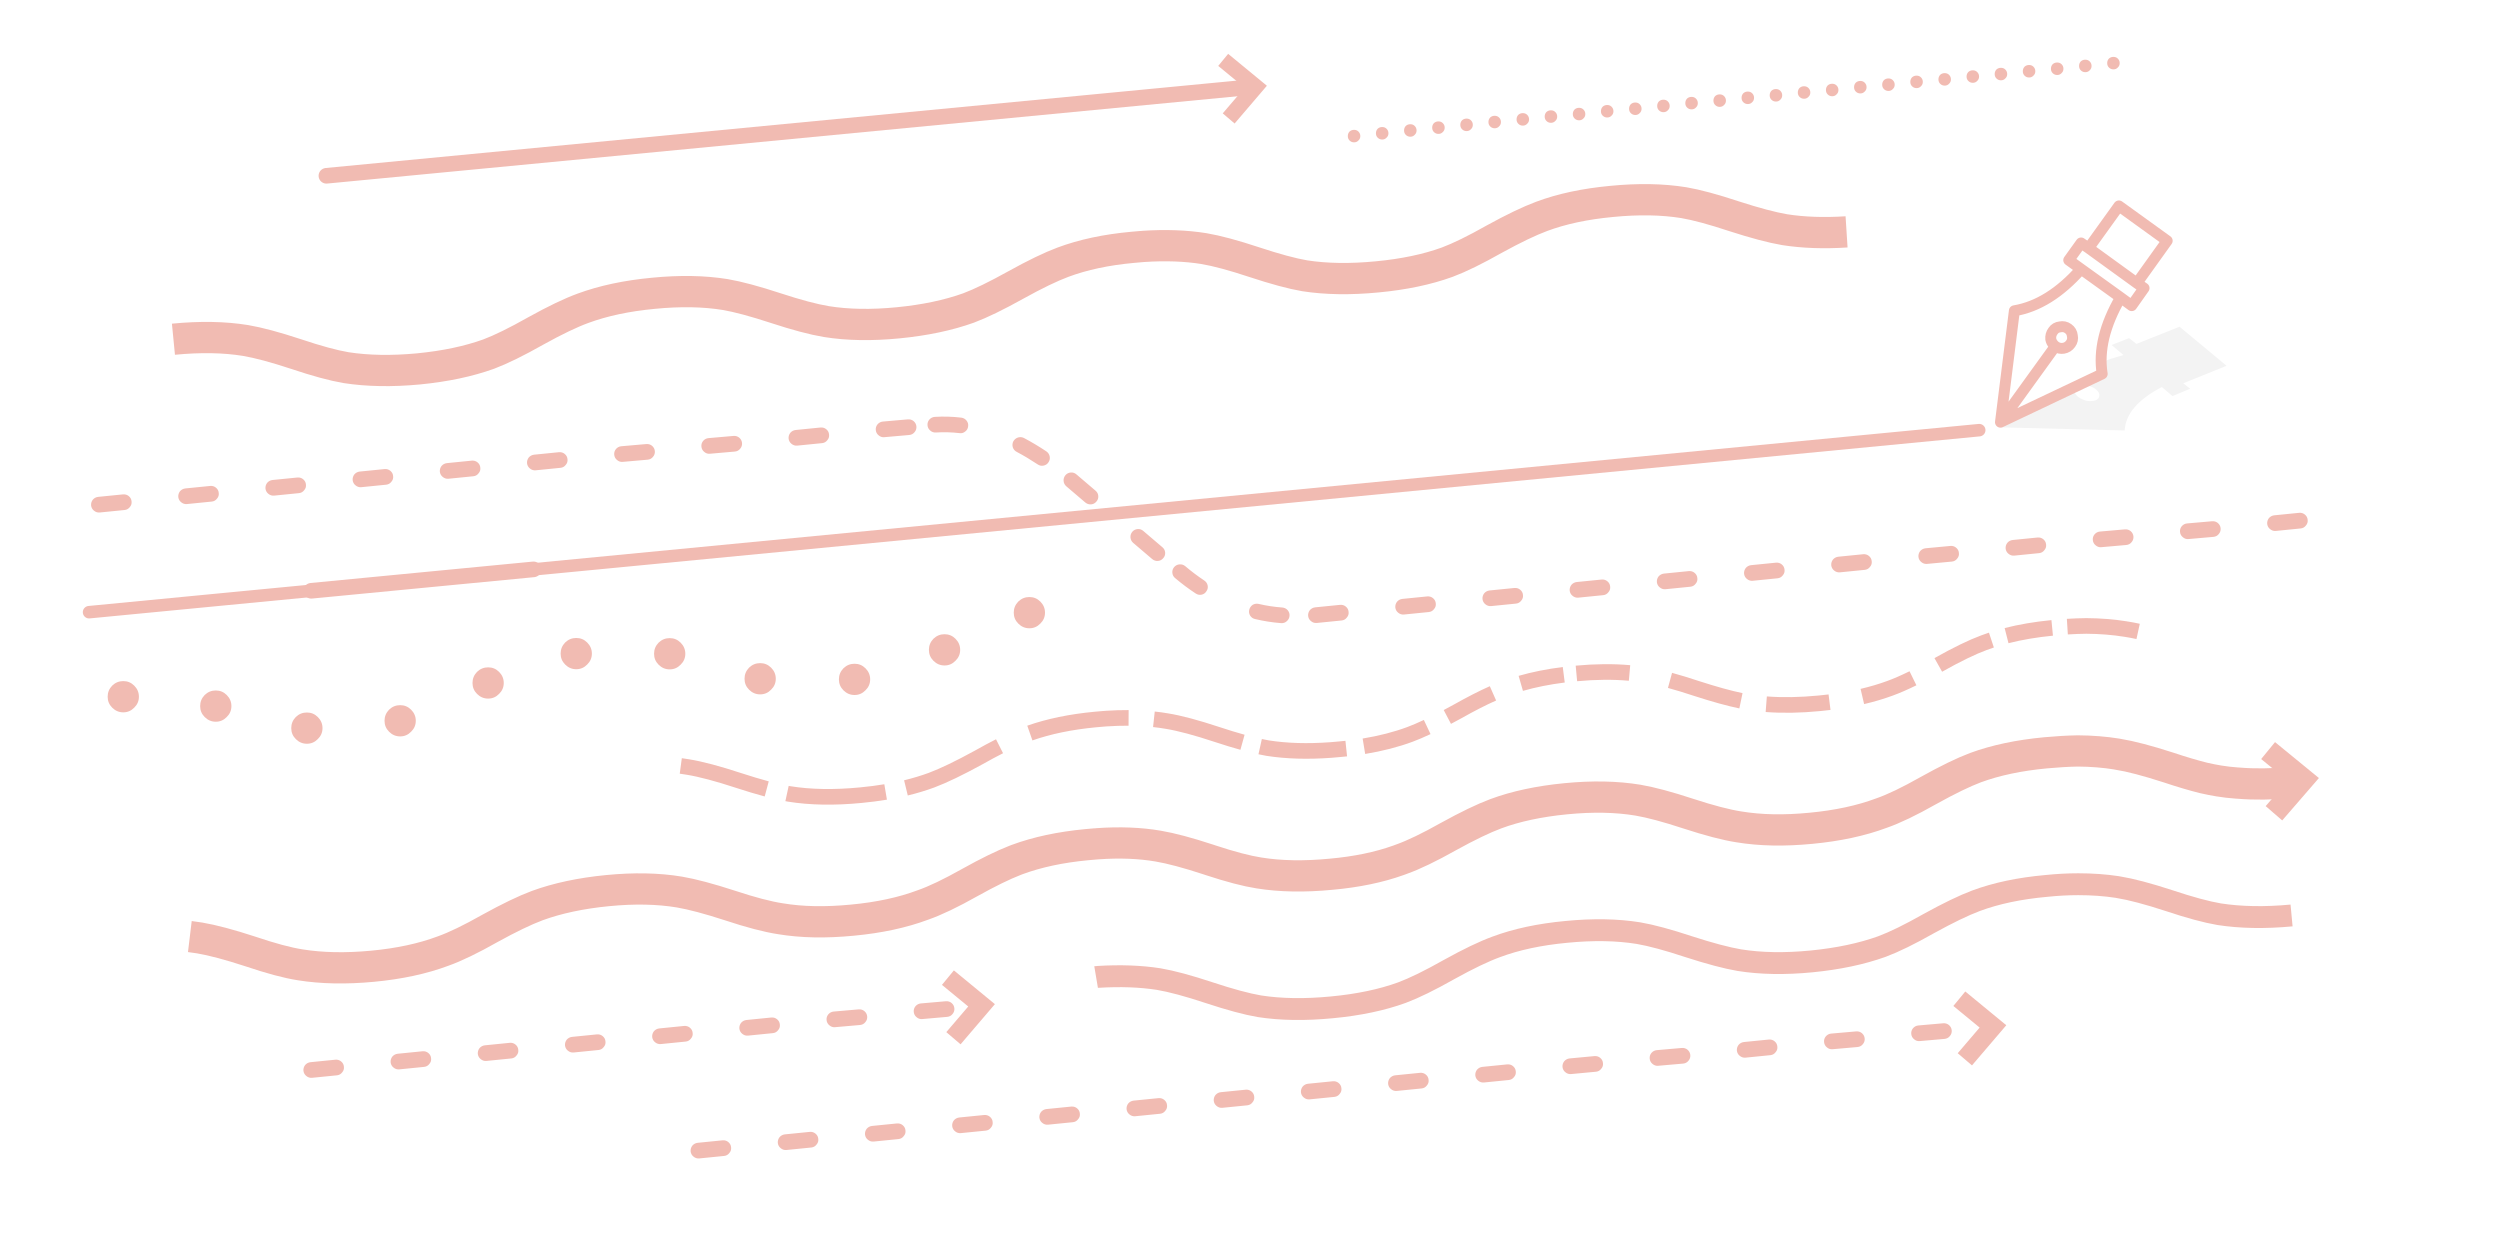 
<svg xmlns="http://www.w3.org/2000/svg" version="1.1" xmlns:xlink="http://www.w3.org/1999/xlink" preserveAspectRatio="none" x="0px" y="0px" width="800px" height="400px" viewBox="0 0 800 400">
<defs>
<g id="Layer4_0_STROKES_1_FILL">
<path fill="#F1BBB2" stroke="none" d="
M 316.75 357.35
Q 315.976 356.721 314.95 356.8
L 306.95 357.6
Q 305.929 357.726 305.25 358.5 304.62 359.325 304.7 360.35 304.825 361.372 305.6 362 306.424 362.692 307.45 362.6
L 315.45 361.8
Q 316.471 361.687 317.1 360.85 317.78 360.075 317.65 359.05 317.575 358.028 316.75 357.35
M 249.8 367.4
Q 250.624 368.092 251.65 368
L 259.65 367.2
Q 260.671 367.087 261.3 366.25 261.98 365.475 261.85 364.45 261.775 363.428 260.95 362.75 260.176 362.121 259.15 362.2
L 251.15 363
Q 250.129 363.126 249.45 363.9 248.82 364.725 248.9 365.75 249.025 366.772 249.8 367.4
M 279.05 360.3
Q 278.029 360.426 277.35 361.2 276.72 362.025 276.8 363.05 276.925 364.072 277.7 364.7 278.524 365.392 279.55 365.3
L 287.55 364.5
Q 288.571 364.387 289.2 363.55 289.88 362.775 289.75 361.75 289.675 360.728 288.85 360.05 288.076 359.421 287.05 359.5
L 279.05 360.3
M 233.05 365.45
Q 232.276 364.821 231.25 364.9
L 223.25 365.7
Q 222.229 365.826 221.55 366.6 220.92 367.425 221 368.45 221.125 369.472 221.9 370.1 222.724 370.792 223.75 370.7
L 231.75 369.9
Q 232.771 369.787 233.4 368.95 234.08 368.175 233.95 367.15 233.875 366.128 233.05 365.45
M 585.95 330.75
Q 584.942 330.849 584.25 331.65 583.608 332.446 583.7 333.45 583.798 334.506 584.6 335.15 585.399 335.84 586.4 335.75
L 594.4 335.05
Q 595.458 334.951 596.1 334.15 596.791 333.354 596.7 332.3 596.602 331.294 595.8 330.6 595.001 329.959 593.95 330.05
L 585.95 330.75
M 623.65 328
Q 622.852 327.359 621.8 327.45
L 613.85 328.15
Q 612.843 328.249 612.15 329.05 611.508 329.847 611.6 330.85 611.698 331.906 612.5 332.55 613.298 333.241 614.3 333.15
L 622.25 332.45
Q 623.307 332.351 623.95 331.55 624.641 330.753 624.55 329.7 624.452 328.694 623.65 328
M 502.25 338.7
Q 501.229 338.826 500.55 339.6 499.92 340.425 500 341.45 500.125 342.472 500.9 343.1 501.724 343.792 502.75 343.7
L 510.75 342.95
Q 511.771 342.837 512.4 342 513.08 341.225 512.95 340.2 512.875 339.178 512.05 338.5 511.276 337.871 510.25 337.95
L 502.25 338.7
M 556.7 337.85
Q 557.524 338.542 558.55 338.45
L 566.55 337.65
Q 567.571 337.537 568.2 336.7 568.88 335.925 568.75 334.9 568.675 333.878 567.85 333.2 567.076 332.571 566.05 332.65
L 558.05 333.45
Q 557.029 333.576 556.35 334.35 555.72 335.175 555.8 336.2 555.925 337.222 556.7 337.85
M 528.8 340.45
Q 529.599 341.14 530.6 341.05
L 538.6 340.35
Q 539.658 340.251 540.3 339.45 540.991 338.654 540.9 337.6 540.802 336.594 540 335.9 539.201 335.259 538.15 335.35
L 530.15 336.05
Q 529.142 336.149 528.45 336.95 527.808 337.746 527.9 338.75 527.998 339.806 528.8 340.45
M 429.25 348.25
Q 429.175 347.228 428.35 346.55 427.576 345.921 426.55 346
L 418.55 346.8
Q 417.529 346.926 416.85 347.7 416.22 348.525 416.3 349.55 416.425 350.572 417.2 351.2 418.024 351.892 419.05 351.8
L 427.05 351
Q 428.071 350.887 428.7 350.05 429.38 349.275 429.25 348.25
M 473 345.8
Q 473.824 346.492 474.85 346.4
L 482.85 345.6
Q 483.871 345.487 484.5 344.65 485.18 343.875 485.05 342.85 484.975 341.828 484.15 341.15 483.376 340.521 482.35 340.6
L 474.35 341.4
Q 473.329 341.526 472.65 342.3 472.02 343.125 472.1 344.15 472.225 345.172 473 345.8
M 456.25 343.85
Q 455.476 343.221 454.45 343.3
L 446.45 344.1
Q 445.429 344.226 444.75 345 444.12 345.825 444.2 346.85 444.325 347.872 445.1 348.5 445.924 349.192 446.95 349.1
L 454.95 348.3
Q 455.971 348.187 456.6 347.35 457.28 346.575 457.15 345.55 457.075 344.528 456.25 343.85
M 400.45 349.25
Q 399.676 348.621 398.65 348.7
L 390.65 349.5
Q 389.629 349.626 388.95 350.4 388.32 351.225 388.4 352.25 388.525 353.272 389.3 353.9 390.124 354.592 391.15 354.5
L 399.15 353.7
Q 400.171 353.587 400.8 352.75 401.48 351.975 401.35 350.95 401.275 349.928 400.45 349.25
M 345 358.15
Q 345.68 357.375 345.55 356.35 345.475 355.328 344.65 354.65 343.876 354.021 342.85 354.1
L 334.85 354.9
Q 333.829 355.026 333.15 355.8 332.52 356.625 332.6 357.65 332.725 358.672 333.5 359.3 334.324 359.992 335.35 359.9
L 343.35 359.1
Q 344.371 358.987 345 358.15
M 362.75 352.2
Q 361.729 352.326 361.05 353.1 360.42 353.925 360.5 354.95 360.625 355.972 361.4 356.6 362.224 357.292 363.25 357.2
L 371.25 356.4
Q 372.271 356.287 372.9 355.45 373.58 354.675 373.45 353.65 373.375 352.628 372.55 351.95 371.776 351.321 370.75 351.4
L 362.75 352.2 Z"/>
</g>

<g id="Layer3_0_STROKES_1_FILL">
<path fill="#F1BBB2" stroke="none" d="
M 276.6 323.55
Q 275.801 322.909 274.75 323
L 266.75 323.7
Q 265.742 323.799 265.05 324.6 264.408 325.396 264.5 326.4 264.598 327.456 265.4 328.1 266.199 328.79 267.2 328.7
L 275.2 328
Q 276.258 327.901 276.9 327.1 277.591 326.304 277.5 325.25 277.402 324.244 276.6 323.55
M 302.65 320.4
L 294.65 321.1
Q 293.642 321.199 292.95 322 292.308 322.796 292.4 323.8 292.498 324.856 293.3 325.5 294.099 326.19 295.1 326.1
L 303.1 325.4
Q 304.158 325.301 304.8 324.5 305.491 323.704 305.4 322.65 305.302 321.644 304.5 320.95 303.701 320.309 302.65 320.4
M 181.35 332.7
Q 180.72 333.525 180.8 334.55 180.925 335.572 181.7 336.2 182.524 336.892 183.55 336.8
L 191.55 336
Q 192.571 335.887 193.2 335.05 193.88 334.275 193.75 333.25 193.675 332.228 192.85 331.55 192.076 330.921 191.05 331
L 183.05 331.8
Q 182.029 331.926 181.35 332.7
M 237.5 330.8
Q 238.324 331.492 239.35 331.4
L 247.35 330.6
Q 248.371 330.487 249 329.65 249.68 328.875 249.55 327.85 249.475 326.828 248.65 326.15 247.876 325.521 246.85 325.6
L 238.85 326.4
Q 237.829 326.526 237.15 327.3 236.52 328.125 236.6 329.15 236.725 330.172 237.5 330.8
M 220.75 328.85
Q 219.976 328.221 218.95 328.3
L 210.95 329.1
Q 209.929 329.226 209.25 330 208.62 330.825 208.7 331.85 208.825 332.872 209.6 333.5 210.424 334.192 211.45 334.1
L 219.45 333.3
Q 220.471 333.187 221.1 332.35 221.78 331.575 221.65 330.55 221.575 329.528 220.75 328.85
M 99.35 339.9
Q 98.329 340.026 97.65 340.8 97.02 341.625 97.1 342.65 97.225 343.672 98 344.3 98.824 344.992 99.85 344.9
L 107.85 344.1
Q 108.871 343.987 109.5 343.15 110.18 342.375 110.05 341.35 109.975 340.328 109.15 339.65 108.376 339.021 107.35 339.1
L 99.35 339.9
M 153.8 338.9
Q 154.624 339.592 155.65 339.5
L 163.65 338.7
Q 164.671 338.587 165.3 337.75 165.98 336.975 165.85 335.95 165.775 334.928 164.95 334.25 164.176 333.621 163.15 333.7
L 155.15 334.5
Q 154.129 334.626 153.45 335.4 152.82 336.225 152.9 337.25 153.025 338.272 153.8 338.9
M 125.9 341.6
Q 126.724 342.292 127.75 342.2
L 135.75 341.4
Q 136.771 341.287 137.4 340.45 138.08 339.675 137.95 338.65 137.875 337.628 137.05 336.95 136.276 336.321 135.25 336.4
L 127.25 337.2
Q 126.229 337.326 125.55 338.1 124.92 338.925 125 339.95 125.125 340.972 125.9 341.6
M 97 153.35
Q 96.226 152.721 95.2 152.8
L 87.2 153.6
Q 86.179 153.726 85.5 154.5 84.87 155.325 84.95 156.35 85.075 157.372 85.85 158 86.674 158.692 87.7 158.6
L 95.7 157.8
Q 96.721 157.687 97.35 156.85 98.03 156.075 97.9 155.05 97.825 154.028 97 153.35
M 115.1 150.9
Q 114.079 151.026 113.4 151.8 112.77 152.625 112.85 153.65 112.975 154.672 113.75 155.3 114.574 155.992 115.6 155.9
L 123.6 155.1
Q 124.621 154.987 125.25 154.15 125.93 153.375 125.8 152.35 125.725 151.328 124.9 150.65 124.126 150.021 123.1 150.1
L 115.1 150.9
M 152.8 147.95
Q 152.026 147.321 151 147.4
L 143 148.2
Q 141.979 148.326 141.3 149.1 140.67 149.925 140.75 150.95 140.875 151.972 141.65 152.6 142.474 153.292 143.5 153.2
L 151.5 152.4
Q 152.521 152.287 153.15 151.45 153.83 150.675 153.7 149.65 153.625 148.628 152.8 147.95
M 69.1 156.05
Q 68.326 155.421 67.3 155.5
L 59.3 156.3
Q 58.279 156.426 57.6 157.2 56.97 158.025 57.05 159.05 57.175 160.072 57.95 160.7 58.774 161.392 59.8 161.3
L 67.8 160.5
Q 68.821 160.387 69.45 159.55 70.13 158.775 70 157.75 69.925 156.728 69.1 156.05
M 30.05 163.4
Q 30.874 164.092 31.9 164
L 39.9 163.2
Q 40.921 163.087 41.55 162.25 42.23 161.475 42.1 160.45 42.025 159.428 41.2 158.75 40.426 158.121 39.4 158.2
L 31.4 159
Q 30.379 159.126 29.7 159.9 29.07 160.725 29.15 161.75 29.275 162.772 30.05 163.4
M 262.6 136.8
L 254.6 137.6
Q 253.579 137.726 252.9 138.5 252.27 139.325 252.35 140.35 252.475 141.372 253.25 142 254.074 142.692 255.1 142.6
L 263.1 141.8
Q 264.121 141.687 264.75 140.85 265.43 140.075 265.3 139.05 265.225 138.028 264.4 137.35 263.626 136.721 262.6 136.8
M 299.15 133.4
Q 298.115 133.47 297.4 134.25 296.737 135.024 296.8 136.05 296.869 137.084 297.65 137.75 298.425 138.462 299.45 138.4 303.226 138.159 307.05 138.6 308.064 138.757 308.85 138.1 309.695 137.481 309.8 136.45 309.958 135.435 309.3 134.6 308.682 133.806 307.65 133.65 303.373 133.141 299.15 133.4
M 292.35 134.75
Q 291.551 134.109 290.5 134.2
L 282.5 134.9
Q 281.492 134.999 280.8 135.8 280.158 136.596 280.25 137.6 280.348 138.656 281.15 139.3 281.949 139.99 282.95 139.9
L 290.95 139.2
Q 292.008 139.101 292.65 138.3 293.341 137.504 293.25 136.45 293.152 135.444 292.35 134.75
M 180.7 145.25
Q 179.926 144.621 178.9 144.7
L 170.9 145.5
Q 169.879 145.626 169.2 146.4 168.57 147.225 168.65 148.25 168.775 149.272 169.55 149.9 170.374 150.592 171.4 150.5
L 179.4 149.7
Q 180.421 149.587 181.05 148.75 181.73 147.975 181.6 146.95 181.525 145.928 180.7 145.25
M 225.35 144.6
Q 226.149 145.29 227.15 145.2
L 235.15 144.5
Q 236.208 144.401 236.85 143.6 237.541 142.804 237.45 141.75 237.352 140.744 236.55 140.05 235.751 139.409 234.7 139.5
L 226.7 140.2
Q 225.692 140.299 225 141.1 224.358 141.896 224.45 142.9 224.548 143.956 225.35 144.6
M 208.65 142.65
Q 207.851 142.009 206.8 142.1
L 198.8 142.8
Q 197.792 142.899 197.1 143.7 196.458 144.496 196.55 145.5 196.648 146.556 197.45 147.2 198.249 147.89 199.25 147.8
L 207.25 147.1
Q 208.308 147.001 208.95 146.2 209.641 145.404 209.55 144.35 209.452 143.344 208.65 142.65
M 447.4 196.05
Q 448.224 196.742 449.25 196.65
L 457.25 195.85
Q 458.271 195.737 458.9 194.9 459.58 194.125 459.45 193.1 459.375 192.078 458.55 191.4 457.776 190.771 456.75 190.85
L 448.75 191.65
Q 447.729 191.776 447.05 192.55 446.42 193.375 446.5 194.4 446.625 195.422 447.4 196.05
M 430.65 194.1
Q 429.876 193.471 428.85 193.55
L 420.85 194.35
Q 419.829 194.476 419.15 195.25 418.52 196.075 418.6 197.1 418.725 198.122 419.5 198.75 420.324 199.442 421.35 199.35
L 429.35 198.55
Q 430.371 198.437 431 197.6 431.68 196.825 431.55 195.8 431.475 194.778 430.65 194.1
M 399.75 195.15
Q 399.533 196.151 400.05 197 400.637 197.898 401.65 198.1 405.734 199.077 409.95 199.4 410.999 199.476 411.75 198.8 412.567 198.113 412.65 197.05 412.727 196.053 412.05 195.25 411.361 194.484 410.3 194.4 406.466 194.123 402.75 193.25 401.747 193.033 400.85 193.55 400.002 194.136 399.75 195.15
M 375.15 183.3
Q 375.251 184.356 376.05 185 379.26 187.708 382.6 189.9 383.493 190.503 384.5 190.3 385.507 190.091 386.05 189.2 386.653 188.36 386.45 187.35 386.238 186.343 385.35 185.75 382.24 183.692 379.25 181.15 378.45 180.509 377.4 180.6 376.394 180.698 375.7 181.5 375.058 182.296 375.15 183.3
M 351.45 158.7
Q 351.363 157.673 350.55 157
L 344.45 151.8
Q 343.679 151.123 342.65 151.2 341.622 151.284 340.95 152.05 340.272 152.868 340.35 153.9 340.437 154.927 341.2 155.6
L 347.3 160.8
Q 348.121 161.477 349.15 161.4 350.178 161.316 350.85 160.5 351.528 159.732 351.45 158.7
M 364.05 169.3
Q 363.022 169.384 362.35 170.15 361.672 170.968 361.75 172 361.837 173.027 362.6 173.7
L 368.7 178.9
Q 369.521 179.577 370.55 179.5 371.578 179.416 372.25 178.6 372.928 177.832 372.85 176.8 372.763 175.773 371.95 175.1
L 365.85 169.9
Q 365.079 169.223 364.05 169.3
M 335.9 146.05
Q 335.703 145.059 334.85 144.45 331.224 142.04 327.65 140.15 326.732 139.705 325.75 140 324.761 140.334 324.25 141.25 323.804 142.167 324.1 143.15 324.434 144.137 325.35 144.6 328.676 146.36 332.05 148.6 332.914 149.201 333.9 149 334.942 148.805 335.5 147.95 336.102 147.088 335.9 146.05
M 625.95 175.25
Q 625.176 174.621 624.15 174.7
L 616.15 175.45
Q 615.129 175.576 614.45 176.35 613.82 177.175 613.9 178.2 614.025 179.222 614.8 179.85 615.624 180.542 616.65 180.45
L 624.65 179.7
Q 625.671 179.587 626.3 178.75 626.98 177.975 626.85 176.95 626.775 175.928 625.95 175.25
M 586.55 179.05
Q 585.92 179.875 586 180.9 586.125 181.922 586.9 182.55 587.724 183.242 588.75 183.15
L 596.75 182.35
Q 597.771 182.237 598.4 181.4 599.08 180.625 598.95 179.6 598.875 178.578 598.05 177.9 597.276 177.271 596.25 177.35
L 588.25 178.15
Q 587.229 178.276 586.55 179.05
M 559 185.25
Q 559.824 185.942 560.85 185.85
L 568.85 185.05
Q 569.871 184.937 570.5 184.1 571.18 183.325 571.05 182.3 570.975 181.278 570.15 180.6 569.376 179.971 568.35 180.05
L 560.35 180.85
Q 559.329 180.976 558.65 181.75 558.02 182.575 558.1 183.6 558.225 184.622 559 185.25
M 542.25 183.3
Q 541.476 182.671 540.45 182.75
L 532.45 183.55
Q 531.429 183.676 530.75 184.45 530.12 185.275 530.2 186.3 530.325 187.322 531.1 187.95 531.924 188.642 532.95 188.55
L 540.95 187.75
Q 541.971 187.637 542.6 186.8 543.28 186.025 543.15 185 543.075 183.978 542.25 183.3
M 504.55 186.25
Q 503.529 186.376 502.85 187.15 502.22 187.975 502.3 189 502.425 190.022 503.2 190.65 504.024 191.342 505.05 191.25
L 513.05 190.45
Q 514.071 190.337 514.7 189.5 515.38 188.725 515.25 187.7 515.175 186.678 514.35 186 513.576 185.371 512.55 185.45
L 504.55 186.25
M 487.35 190.4
Q 487.275 189.378 486.45 188.7 485.676 188.071 484.65 188.15
L 476.65 188.95
Q 475.629 189.076 474.95 189.85 474.32 190.675 474.4 191.7 474.525 192.722 475.3 193.35 476.124 194.042 477.15 193.95
L 485.15 193.15
Q 486.171 193.037 486.8 192.2 487.48 191.425 487.35 190.4
M 710 170.9
Q 710.691 170.104 710.6 169.05 710.502 168.044 709.7 167.35 708.901 166.709 707.85 166.8
L 699.85 167.5
Q 698.842 167.599 698.15 168.4 697.508 169.196 697.6 170.2 697.698 171.256 698.5 171.9 699.299 172.59 700.3 172.5
L 708.3 171.8
Q 709.358 171.701 710 170.9
M 727.75 164.9
Q 726.729 165.026 726.05 165.8 725.42 166.625 725.5 167.65 725.625 168.672 726.4 169.3 727.224 169.992 728.25 169.9
L 736.25 169.1
Q 737.271 168.987 737.9 168.15 738.58 167.375 738.45 166.35 738.375 165.328 737.55 164.65 736.776 164.021 735.75 164.1
L 727.75 164.9
M 653.85 172.55
Q 653.076 171.921 652.05 172
L 644.05 172.8
Q 643.029 172.926 642.35 173.7 641.72 174.525 641.8 175.55 641.925 176.572 642.7 177.2 643.524 177.892 644.55 177.8
L 652.55 177
Q 653.571 176.887 654.2 176.05 654.88 175.275 654.75 174.25 654.675 173.228 653.85 172.55
M 681.8 169.95
Q 681.001 169.309 679.95 169.4
L 671.95 170.1
Q 670.942 170.199 670.25 171 669.608 171.796 669.7 172.8 669.798 173.856 670.6 174.5 671.399 175.19 672.4 175.1
L 680.4 174.4
Q 681.458 174.301 682.1 173.5 682.791 172.704 682.7 171.65 682.602 170.644 681.8 169.95 Z"/>
</g>

<g id="Layer3_0_STROKES_2_FILL">
<path fill="#F1BBB2" stroke="none" d="
M 443.7 41.2
Q 443.15 40.65 442.3 40.65 441.45 40.65 440.85 41.2 440.3 41.8 440.3 42.65 440.3 43.5 440.85 44.05 441.45 44.65 442.3 44.65 443.15 44.65 443.7 44.05 444.3 43.5 444.3 42.65 444.3 41.8 443.7 41.2
M 434.7 42.1
Q 434.15 41.55 433.3 41.55 432.45 41.55 431.85 42.1 431.3 42.7 431.3 43.55 431.3 44.4 431.85 44.95 432.45 45.55 433.3 45.55 434.15 45.55 434.7 44.95 435.3 44.4 435.3 43.55 435.3 42.7 434.7 42.1
M 478.3 41.05
Q 479.15 41.05 479.7 40.45 480.3 39.9 480.3 39.05 480.3 38.2 479.7 37.6 479.15 37.05 478.3 37.05 477.45 37.05 476.85 37.6 476.3 38.2 476.3 39.05 476.3 39.9 476.85 40.45 477.45 41.05 478.3 41.05
M 470.7 38.5
Q 470.15 37.95 469.3 37.95 468.45 37.95 467.85 38.5 467.3 39.1 467.3 39.95 467.3 40.8 467.85 41.35 468.45 41.95 469.3 41.95 470.15 41.95 470.7 41.35 471.3 40.8 471.3 39.95 471.3 39.1 470.7 38.5
M 461.7 39.4
Q 461.15 38.85 460.3 38.85 459.45 38.85 458.85 39.4 458.3 40 458.3 40.85 458.3 41.7 458.85 42.25 459.45 42.85 460.3 42.85 461.15 42.85 461.7 42.25 462.3 41.7 462.3 40.85 462.3 40 461.7 39.4
M 452.7 40.3
Q 452.15 39.75 451.3 39.75 450.45 39.75 449.85 40.3 449.3 40.9 449.3 41.75 449.3 42.6 449.85 43.15 450.45 43.75 451.3 43.75 452.15 43.75 452.7 43.15 453.3 42.6 453.3 41.75 453.3 40.9 452.7 40.3
M 516.3 35.6
Q 516.3 34.75 515.7 34.15 515.15 33.6 514.3 33.6 513.45 33.6 512.85 34.15 512.3 34.75 512.3 35.6 512.3 36.45 512.85 37 513.45 37.6 514.3 37.6 515.15 37.6 515.7 37 516.3 36.45 516.3 35.6
M 521.85 33.35
Q 521.3 33.95 521.3 34.8 521.3 35.65 521.85 36.2 522.45 36.8 523.3 36.8 524.15 36.8 524.7 36.2 525.3 35.65 525.3 34.8 525.3 33.95 524.7 33.35 524.15 32.8 523.3 32.8 522.45 32.8 521.85 33.35
M 488.7 36.75
Q 488.15 36.2 487.3 36.2 486.45 36.2 485.85 36.75 485.3 37.35 485.3 38.2 485.3 39.05 485.85 39.6 486.45 40.2 487.3 40.2 488.15 40.2 488.7 39.6 489.3 39.05 489.3 38.2 489.3 37.35 488.7 36.75
M 505.3 34.5
Q 504.45 34.5 503.85 35.05 503.3 35.65 503.3 36.5 503.3 37.35 503.85 37.9 504.45 38.5 505.3 38.5 506.15 38.5 506.7 37.9 507.3 37.35 507.3 36.5 507.3 35.65 506.7 35.05 506.15 34.5 505.3 34.5
M 497.7 35.85
Q 497.15 35.3 496.3 35.3 495.45 35.3 494.85 35.85 494.3 36.45 494.3 37.3 494.3 38.15 494.85 38.7 495.45 39.3 496.3 39.3 497.15 39.3 497.7 38.7 498.3 38.15 498.3 37.3 498.3 36.45 497.7 35.85
M 548.85 30.75
Q 548.3 31.35 548.3 32.2 548.3 33.05 548.85 33.6 549.45 34.2 550.3 34.2 551.15 34.2 551.7 33.6 552.3 33.05 552.3 32.2 552.3 31.35 551.7 30.75 551.15 30.2 550.3 30.2 549.45 30.2 548.85 30.75
M 559.3 29.3
Q 558.45 29.3 557.85 29.85 557.3 30.45 557.3 31.3 557.3 32.15 557.85 32.7 558.45 33.3 559.3 33.3 560.15 33.3 560.7 32.7 561.3 32.15 561.3 31.3 561.3 30.45 560.7 29.85 560.15 29.3 559.3 29.3
M 533.7 32.45
Q 533.15 31.9 532.3 31.9 531.45 31.9 530.85 32.45 530.3 33.05 530.3 33.9 530.3 34.75 530.85 35.3 531.45 35.9 532.3 35.9 533.15 35.9 533.7 35.3 534.3 34.75 534.3 33.9 534.3 33.05 533.7 32.45
M 542.7 31.55
Q 542.15 31 541.3 31 540.45 31 539.85 31.55 539.3 32.15 539.3 33 539.3 33.85 539.85 34.4 540.45 35 541.3 35 542.15 35 542.7 34.4 543.3 33.85 543.3 33 543.3 32.15 542.7 31.55
M 593.85 26.45
Q 593.3 27.05 593.3 27.9 593.3 28.75 593.85 29.3 594.45 29.9 595.3 29.9 596.15 29.9 596.7 29.3 597.3 28.75 597.3 27.9 597.3 27.05 596.7 26.45 596.15 25.9 595.3 25.9 594.45 25.9 593.85 26.45
M 602.85 25.65
Q 602.3 26.25 602.3 27.1 602.3 27.95 602.85 28.5 603.45 29.1 604.3 29.1 605.15 29.1 605.7 28.5 606.3 27.95 606.3 27.1 606.3 26.25 605.7 25.65 605.15 25.1 604.3 25.1 603.45 25.1 602.85 25.65
M 569.7 29.05
Q 569.15 28.5 568.3 28.5 567.45 28.5 566.85 29.05 566.3 29.65 566.3 30.5 566.3 31.35 566.85 31.9 567.45 32.5 568.3 32.5 569.15 32.5 569.7 31.9 570.3 31.35 570.3 30.5 570.3 29.65 569.7 29.05
M 586.3 26.8
Q 585.45 26.8 584.85 27.35 584.3 27.95 584.3 28.8 584.3 29.65 584.85 30.2 585.45 30.8 586.3 30.8 587.15 30.8 587.7 30.2 588.3 29.65 588.3 28.8 588.3 27.95 587.7 27.35 587.15 26.8 586.3 26.8
M 578.7 28.15
Q 578.15 27.6 577.3 27.6 576.45 27.6 575.85 28.15 575.3 28.75 575.3 29.6 575.3 30.45 575.85 31 576.45 31.6 577.3 31.6 578.15 31.6 578.7 31 579.3 30.45 579.3 29.6 579.3 28.75 578.7 28.15
M 613.3 28.2
Q 614.15 28.2 614.7 27.6 615.3 27.05 615.3 26.2 615.3 25.35 614.7 24.75 614.15 24.2 613.3 24.2 612.45 24.2 611.85 24.75 611.3 25.35 611.3 26.2 611.3 27.05 611.85 27.6 612.45 28.2 613.3 28.2
M 623.7 23.95
Q 623.15 23.4 622.3 23.4 621.45 23.4 620.85 23.95 620.3 24.55 620.3 25.4 620.3 26.25 620.85 26.8 621.45 27.4 622.3 27.4 623.15 27.4 623.7 26.8 624.3 26.25 624.3 25.4 624.3 24.55 623.7 23.95
M 638.85 22.25
Q 638.3 22.85 638.3 23.7 638.3 24.55 638.85 25.1 639.45 25.7 640.3 25.7 641.15 25.7 641.7 25.1 642.3 24.55 642.3 23.7 642.3 22.85 641.7 22.25 641.15 21.7 640.3 21.7 639.45 21.7 638.85 22.25
M 629.85 23.05
Q 629.3 23.65 629.3 24.5 629.3 25.35 629.85 25.9 630.45 26.5 631.3 26.5 632.15 26.5 632.7 25.9 633.3 25.35 633.3 24.5 633.3 23.65 632.7 23.05 632.15 22.5 631.3 22.5 630.45 22.5 629.85 23.05
M 651.3 22.8
Q 651.3 21.95 650.7 21.35 650.15 20.8 649.3 20.8 648.45 20.8 647.85 21.35 647.3 21.95 647.3 22.8 647.3 23.65 647.85 24.2 648.45 24.8 649.3 24.8 650.15 24.8 650.7 24.2 651.3 23.65 651.3 22.8
M 656.85 20.55
Q 656.3 21.15 656.3 22 656.3 22.85 656.85 23.4 657.45 24 658.3 24 659.15 24 659.7 23.4 660.3 22.85 660.3 22 660.3 21.15 659.7 20.55 659.15 20 658.3 20 657.45 20 656.85 20.55
M 674.85 18.75
Q 674.3 19.35 674.3 20.2 674.3 21.05 674.85 21.6 675.45 22.2 676.3 22.2 677.15 22.2 677.7 21.6 678.3 21.05 678.3 20.2 678.3 19.35 677.7 18.75 677.15 18.2 676.3 18.2 675.45 18.2 674.85 18.75
M 669.3 21.1
Q 669.3 20.25 668.7 19.65 668.15 19.1 667.3 19.1 666.45 19.1 665.85 19.65 665.3 20.25 665.3 21.1 665.3 21.95 665.85 22.5 666.45 23.1 667.3 23.1 668.15 23.1 668.7 22.5 669.3 21.95 669.3 21.1 Z"/>
</g>

<g id="Layer2_0_STROKES_1_FILL">
<path fill="#F1BBB2" stroke="none" d="
M 187.9 205.6
Q 186.45 204.15 184.4 204.15 182.35 204.15 180.85 205.6 179.4 207.1 179.4 209.15 179.4 211.2 180.85 212.65 182.35 214.15 184.4 214.15 186.45 214.15 187.9 212.65 189.4 211.2 189.4 209.15 189.4 207.1 187.9 205.6
M 210.75 205.65
Q 209.3 207.15 209.3 209.2 209.3 211.25 210.75 212.7 212.25 214.2 214.3 214.2 216.35 214.2 217.8 212.7 219.3 211.25 219.3 209.2 219.3 207.15 217.8 205.65 216.35 204.2 214.3 204.2 212.25 204.2 210.75 205.65
M 248.25 217.2
Q 248.25 215.15 246.75 213.65 245.3 212.2 243.25 212.2 241.2 212.2 239.7 213.65 238.25 215.15 238.25 217.2 238.25 219.25 239.7 220.7 241.2 222.2 243.25 222.2 245.3 222.2 246.75 220.7 248.25 219.25 248.25 217.2
M 269.9 213.85
Q 268.45 215.35 268.45 217.4 268.45 219.45 269.9 220.9 271.4 222.4 273.45 222.4 275.5 222.4 276.95 220.9 278.45 219.45 278.45 217.4 278.45 215.35 276.95 213.85 275.5 212.4 273.45 212.4 271.4 212.4 269.9 213.85
M 305.75 204.4
Q 304.3 202.95 302.25 202.95 300.2 202.95 298.7 204.4 297.25 205.9 297.25 207.95 297.25 210 298.7 211.45 300.2 212.95 302.25 212.95 304.3 212.95 305.75 211.45 307.25 210 307.25 207.95 307.25 205.9 305.75 204.4
M 42.95 226.45
Q 44.45 225 44.45 222.95 44.45 220.9 42.95 219.4 41.5 217.95 39.45 217.95 37.4 217.95 35.9 219.4 34.45 220.9 34.45 222.95 34.45 225 35.9 226.45 37.4 227.95 39.45 227.95 41.5 227.95 42.95 226.45
M 72.55 222.4
Q 71.1 220.95 69.05 220.95 67 220.95 65.5 222.4 64.05 223.9 64.05 225.95 64.05 228 65.5 229.45 67 230.95 69.05 230.95 71.1 230.95 72.55 229.45 74.05 228 74.05 225.95 74.05 223.9 72.55 222.4
M 101.7 229.45
Q 100.25 228 98.2 228 96.15 228 94.65 229.45 93.2 230.95 93.2 233 93.2 235.05 94.65 236.5 96.15 238 98.2 238 100.25 238 101.7 236.5 103.2 235.05 103.2 233 103.2 230.95 101.7 229.45
M 124.5 227.1
Q 123.05 228.6 123.05 230.65 123.05 232.7 124.5 234.15 126 235.65 128.05 235.65 130.1 235.65 131.55 234.15 133.05 232.7 133.05 230.65 133.05 228.6 131.55 227.1 130.1 225.65 128.05 225.65 126 225.65 124.5 227.1
M 152.65 215
Q 151.2 216.5 151.2 218.55 151.2 220.6 152.65 222.05 154.15 223.55 156.2 223.55 158.25 223.55 159.7 222.05 161.2 220.6 161.2 218.55 161.2 216.5 159.7 215 158.25 213.55 156.2 213.55 154.15 213.55 152.65 215
M 332.9 192.5
Q 331.45 191.05 329.4 191.05 327.35 191.05 325.85 192.5 324.4 194 324.4 196.05 324.4 198.1 325.85 199.55 327.35 201.05 329.4 201.05 331.45 201.05 332.9 199.55 334.4 198.1 334.4 196.05 334.4 194 332.9 192.5 Z"/>
</g>

<g id="Layer1_0_FILL">
<path fill="#000000" fill-opacity="0.047" stroke="none" d="
M 712.5 117.05
L 697.45 104.55 683.65 110.05 681.3 108.2 675.7 110.4 679.5 113.6
Q 670.346 116.287 672.4 116.3 670.76 120.835 666 123.25 666.858 123.143 667.95 123.4 669.65 123.7 670.75 124.65 671.9 125.6 671.8 126.55 671.8 127.55 670.6 128.1 669.35 128.5 667.7 128.25 666.15 127.85 665 127
L 664.9 126.9
Q 664.85 126.85 664.8 126.85 664.55 126.65 664.4 126.4 663.8 125.7 663.75 124.95 663.829 124.426 664.2 124.05 663.112 124.471 661.9 124.8
L 659.5 124.25 659.4 126 640.6 135.55 639.9 136.75 679.9 137.75
Q 680.3 129.85 691.8 123.85
L 695.2 126.75 700.85 124.4 698.65 122.65 712.5 117.05 Z"/>
</g>

<path id="Layer4_0_1_STROKES" stroke="#F1BBB2" stroke-width="5" stroke-linejoin="round" stroke-linecap="round" fill="none" d="
M 99.6 189.05
L 170.725 182.2
M 104.45 56.25
L 399 28"/>

<path id="Layer4_0_2_STROKES" stroke="#F1BBB2" stroke-width="5" stroke-linejoin="miter" stroke-linecap="square" stroke-miterlimit="3" fill="none" d="
M 394.8 36
L 401.85 27.75 393.35 20.75"/>

<path id="Layer4_0_3_STROKES" stroke="#F1BBB2" stroke-width="7" stroke-linejoin="miter" stroke-linecap="square" stroke-miterlimit="3" fill="none" d="
M 729.95 257.6
L 737.05 249.4 728.5 242.4"/>

<path id="Layer4_0_4_STROKES" stroke="#F1BBB2" stroke-width="6" stroke-linejoin="miter" stroke-linecap="square" stroke-miterlimit="3" fill="none" d="
M 629.3 321.5
L 637.75 328.45 630.7 336.7
M 307.05 329.95
L 314.1 321.7 305.65 314.75"/>

<path id="Layer4_0_5_STROKES" stroke="#F1BBB2" stroke-width="4" stroke-linejoin="round" stroke-linecap="round" fill="none" d="
M 28.5 195.9
L 99.6 189.05
M 170.725 182.2
L 633.35 137.65"/>

<path id="Layer2_0_1_STROKES" stroke="#F1BBB2" stroke-width="10" stroke-linejoin="miter" stroke-linecap="butt" stroke-miterlimit="10" fill="none" d="
M 60.75 299.7
Q 62.354 299.894 63.9 300.15 70.1 301.2 80.05 304.45 89.95 307.8 96.1 308.75 106.4 310.4 119.2 309.2 132 308 141.75 304.35 147.65 302.25 156.75 297.1 166 292 171.9 289.8 181.6 286.25 194.4 285 207.15 283.75 217.4 285.45 223.55 286.5 233.55 289.75 243.5 293.05 249.75 294 259.9 295.7 272.75 294.45 285.55 293.25 295.3 289.6 301.2 287.55 310.35 282.4 319.093 277.532 324.85 275.3 325.177 275.171 325.5 275.05 335.1 271.5 347.7 270.3
L 350.55 270.05
Q 350.9 270 351.2 270 361.85 269.25 370.6 270.75 376.8 271.8 386.7 275.05 387.08 275.177 387.45 275.3 396.983 278.436 402.9 279.35 413.1 281 426 279.75 438.128 278.656 447.5 275.3 447.977 275.128 448.45 274.95 454.35 272.85 463.5 267.7 472.75 262.6 478.65 260.4 488.2 256.85 501.05 255.6 513.85 254.35 524.15 256.05 530.3 257.1 540.2 260.35 550.3 263.65 556.45 264.6 566.7 266.3 579.5 265.05 592.25 263.85 602.05 260.2 607.95 258.15 617.05 253 626.3 247.85 632.15 245.65 641.8 242.1 654.6 240.9 659.95 240.4 664.9 240.3 671.55 240.35 677.45 241.3 677.6 241.3 677.7 241.35 683.85 242.35 693.9 245.6 700.35 247.75 705.2 248.95 707.85 249.55 710 249.9 712.835 250.365 715.8 250.575 716.025 250.586 716.25 250.6 724 251.25 733.1 250.4
M 55.5 108.55
Q 68.35 107.3 78.55 108.95 84.75 110 94.75 113.3 104.6 116.6 110.75 117.65 121.1 119.25 133.9 118.05 146.7 116.8 156.4 113.3 162.25 111.1 171.45 105.9 180.65 100.8 186.55 98.65 196.3 95.05 209.1 93.85 221.85 92.6 232.05 94.25 238.2 95.3 248.25 98.6 258.15 101.85 264.4 102.9 274.6 104.55 287.4 103.3 300.2 102.05 309.95 98.55 315.8 96.35 325.05 91.2 334.25 86.1 340.15 83.9 349.8 80.3 362.4 79.15
L 365.25 78.9
Q 365.6 78.85 365.9 78.85 376.5 78.15 385.25 79.55 391.45 80.6 401.4 83.9 411.4 87.2 417.5 88.25 427.8 89.85 440.7 88.6 453.45 87.4 463.1 83.9 469 81.7 478.2 76.5 487.4 71.45 493.3 69.25 502.9 65.65 515.75 64.45 528.55 63.2 538.8 64.85 544.95 65.9 554.9 69.2 564.95 72.45 571.1 73.5 580 74.9 590.9 74.2"/>

<path id="Layer2_0_2_STROKES" stroke="#F1BBB2" stroke-width="5" stroke-linejoin="miter" stroke-linecap="butt" stroke-miterlimit="10" fill="none" d="
M 661.55 200.525
Q 664.672 200.33 667.65 200.3 674.3 200.35 680.2 201.3 680.35 201.3 680.5 201.35 682.196 201.614 684.2 202.05
M 463.15 229.425
Q 464.696 228.612 466.35 227.7 472.877 224.026 477.75 221.875
M 436.45 238.8
Q 444.544 237.471 451.2 235 453.659 234.083 456.7 232.65
M 403.25 238.925
Q 404.516 239.206 405.65 239.4 414.71 240.821 425.9 240 427.308 239.89 428.75 239.75 429.785 239.657 430.8 239.55
M 369.25 230.175
Q 371.376 230.403 373.4 230.75 379.55 231.75 389.5 235.05 393.928 236.511 397.6 237.525
M 329.55 234.575
Q 338.694 231.37 350.45 230.25
L 353.35 230
Q 353.7 229.95 354 229.95 357.689 229.708 361.15 229.725
M 620.25 212.775
Q 629.178 207.753 634.9 205.65 636.053 205.22 637.25 204.825
M 595.95 222.875
Q 600.641 221.778 604.8 220.25 607.998 219.085 612.15 217.05
M 565.2 225.35
Q 573.054 225.948 582.25 225.05 583.874 224.897 585.45 224.7
M 534.4 217.725
Q 538.264 218.779 543 220.35 551.393 223.064 557.1 224.25
M 504.45 215.5
Q 513.579 214.65 521.45 215.35
M 486.65 218.675
Q 492.926 216.874 500.4 215.925
M 289.9 252.125
Q 294.234 251.07 298.1 249.65 303.95 247.45 313.15 242.4 316.753 240.363 319.85 238.8
M 251.85 253.925
Q 252.18 253.996 252.5 254.05 262.65 255.7 275.5 254.45 279.604 254.065 283.4 253.425
M 217.85 245.1
Q 219.015 245.256 220.15 245.45 226.3 246.45 236.35 249.75 241.317 251.372 245.35 252.45
M 642.1 203.4
Q 648.791 201.696 656.7 200.925"/>

<path id="Layer2_0_3_STROKES" stroke="#F1BBB2" stroke-width="7" stroke-linejoin="miter" stroke-linecap="butt" stroke-miterlimit="10" fill="none" d="
M 350.75 312.65
Q 351.05 312.6 351.4 312.6 362.05 311.95 370.75 313.3 376.95 314.35 386.9 317.65 396.9 320.95 403 322 413.3 323.6 426.2 322.35 438.95 321.15 448.6 317.65 454.5 315.45 463.7 310.25 472.9 305.15 478.8 303 488.4 299.4 501.25 298.2 514.05 296.95 524.3 298.6 530.45 299.65 540.4 302.95 550.45 306.2 556.6 307.25 566.9 308.9 579.7 307.65 592.45 306.4 602.2 302.9 608.1 300.7 617.2 295.55 626.45 290.45 632.3 288.25 642 284.65 654.8 283.5 660.1 282.95 665.05 282.95 671.7 282.95 677.6 283.85 677.7 283.85 677.85 283.9 684 284.9 694.1 288.2 704 291.5 710.15 292.55 720.5 294.15 733.3 292.95"/>

<path id="Layer0_0_1_STROKES" stroke="#F1BBB2" stroke-width="3.5" stroke-linejoin="round" stroke-linecap="round" fill="none" d="
M 668.35 79.4
L 665.95 77.75 662 83.25 665.95 86.1 678.6 95.2 682.15 97.8 686.1 92.2 683.8 90.6 668.35 79.4 678.05 65.9 693.5 77.05 683.8 90.6
M 665.95 86.1
Q 655.85 97.55 644.6 99.45
L 640.15 135.1 657.7 110.8
Q 657.65 110.75 657.6 110.75 657.35 110.55 657.15 110.3 656.45 109.55 656.25 108.55 656.1 107.1 656.95 105.95 657.75 104.75 659.2 104.6 660.65 104.3 661.8 105.15 663 106 663.15 107.45 663.45 108.85 662.6 110 661.75 111.2 660.3 111.45 658.95 111.65 657.8 110.9
L 657.7 110.8
M 678.6 95.2
Q 670.9 108.45 672.7 119.65
L 640.15 135.1"/>
</defs>

<g transform="matrix( 1, 0, 0, 1, 0,0) ">
<use xlink:href="#Layer4_0_1_STROKES"/>

<use xlink:href="#Layer4_0_2_STROKES"/>

<use xlink:href="#Layer4_0_3_STROKES"/>

<use xlink:href="#Layer4_0_4_STROKES"/>

<use xlink:href="#Layer4_0_5_STROKES"/>

<use xlink:href="#Layer4_0_STROKES_1_FILL"/>
</g>

<g transform="matrix( 1, 0, 0, 1, 0,0) ">
<use xlink:href="#Layer3_0_STROKES_1_FILL"/>

<use xlink:href="#Layer3_0_STROKES_2_FILL"/>
</g>

<g transform="matrix( 1, 0, 0, 1, 0,0) ">
<use xlink:href="#Layer2_0_1_STROKES"/>

<use xlink:href="#Layer2_0_2_STROKES"/>

<use xlink:href="#Layer2_0_3_STROKES"/>

<use xlink:href="#Layer2_0_STROKES_1_FILL"/>
</g>

<g transform="matrix( 1, 0, 0, 1, 0,0) ">
<use xlink:href="#Layer1_0_FILL"/>
</g>

<g transform="matrix( 1, 0, 0, 1, 0,0) ">
<use xlink:href="#Layer0_0_1_STROKES"/>
</g>
</svg>
